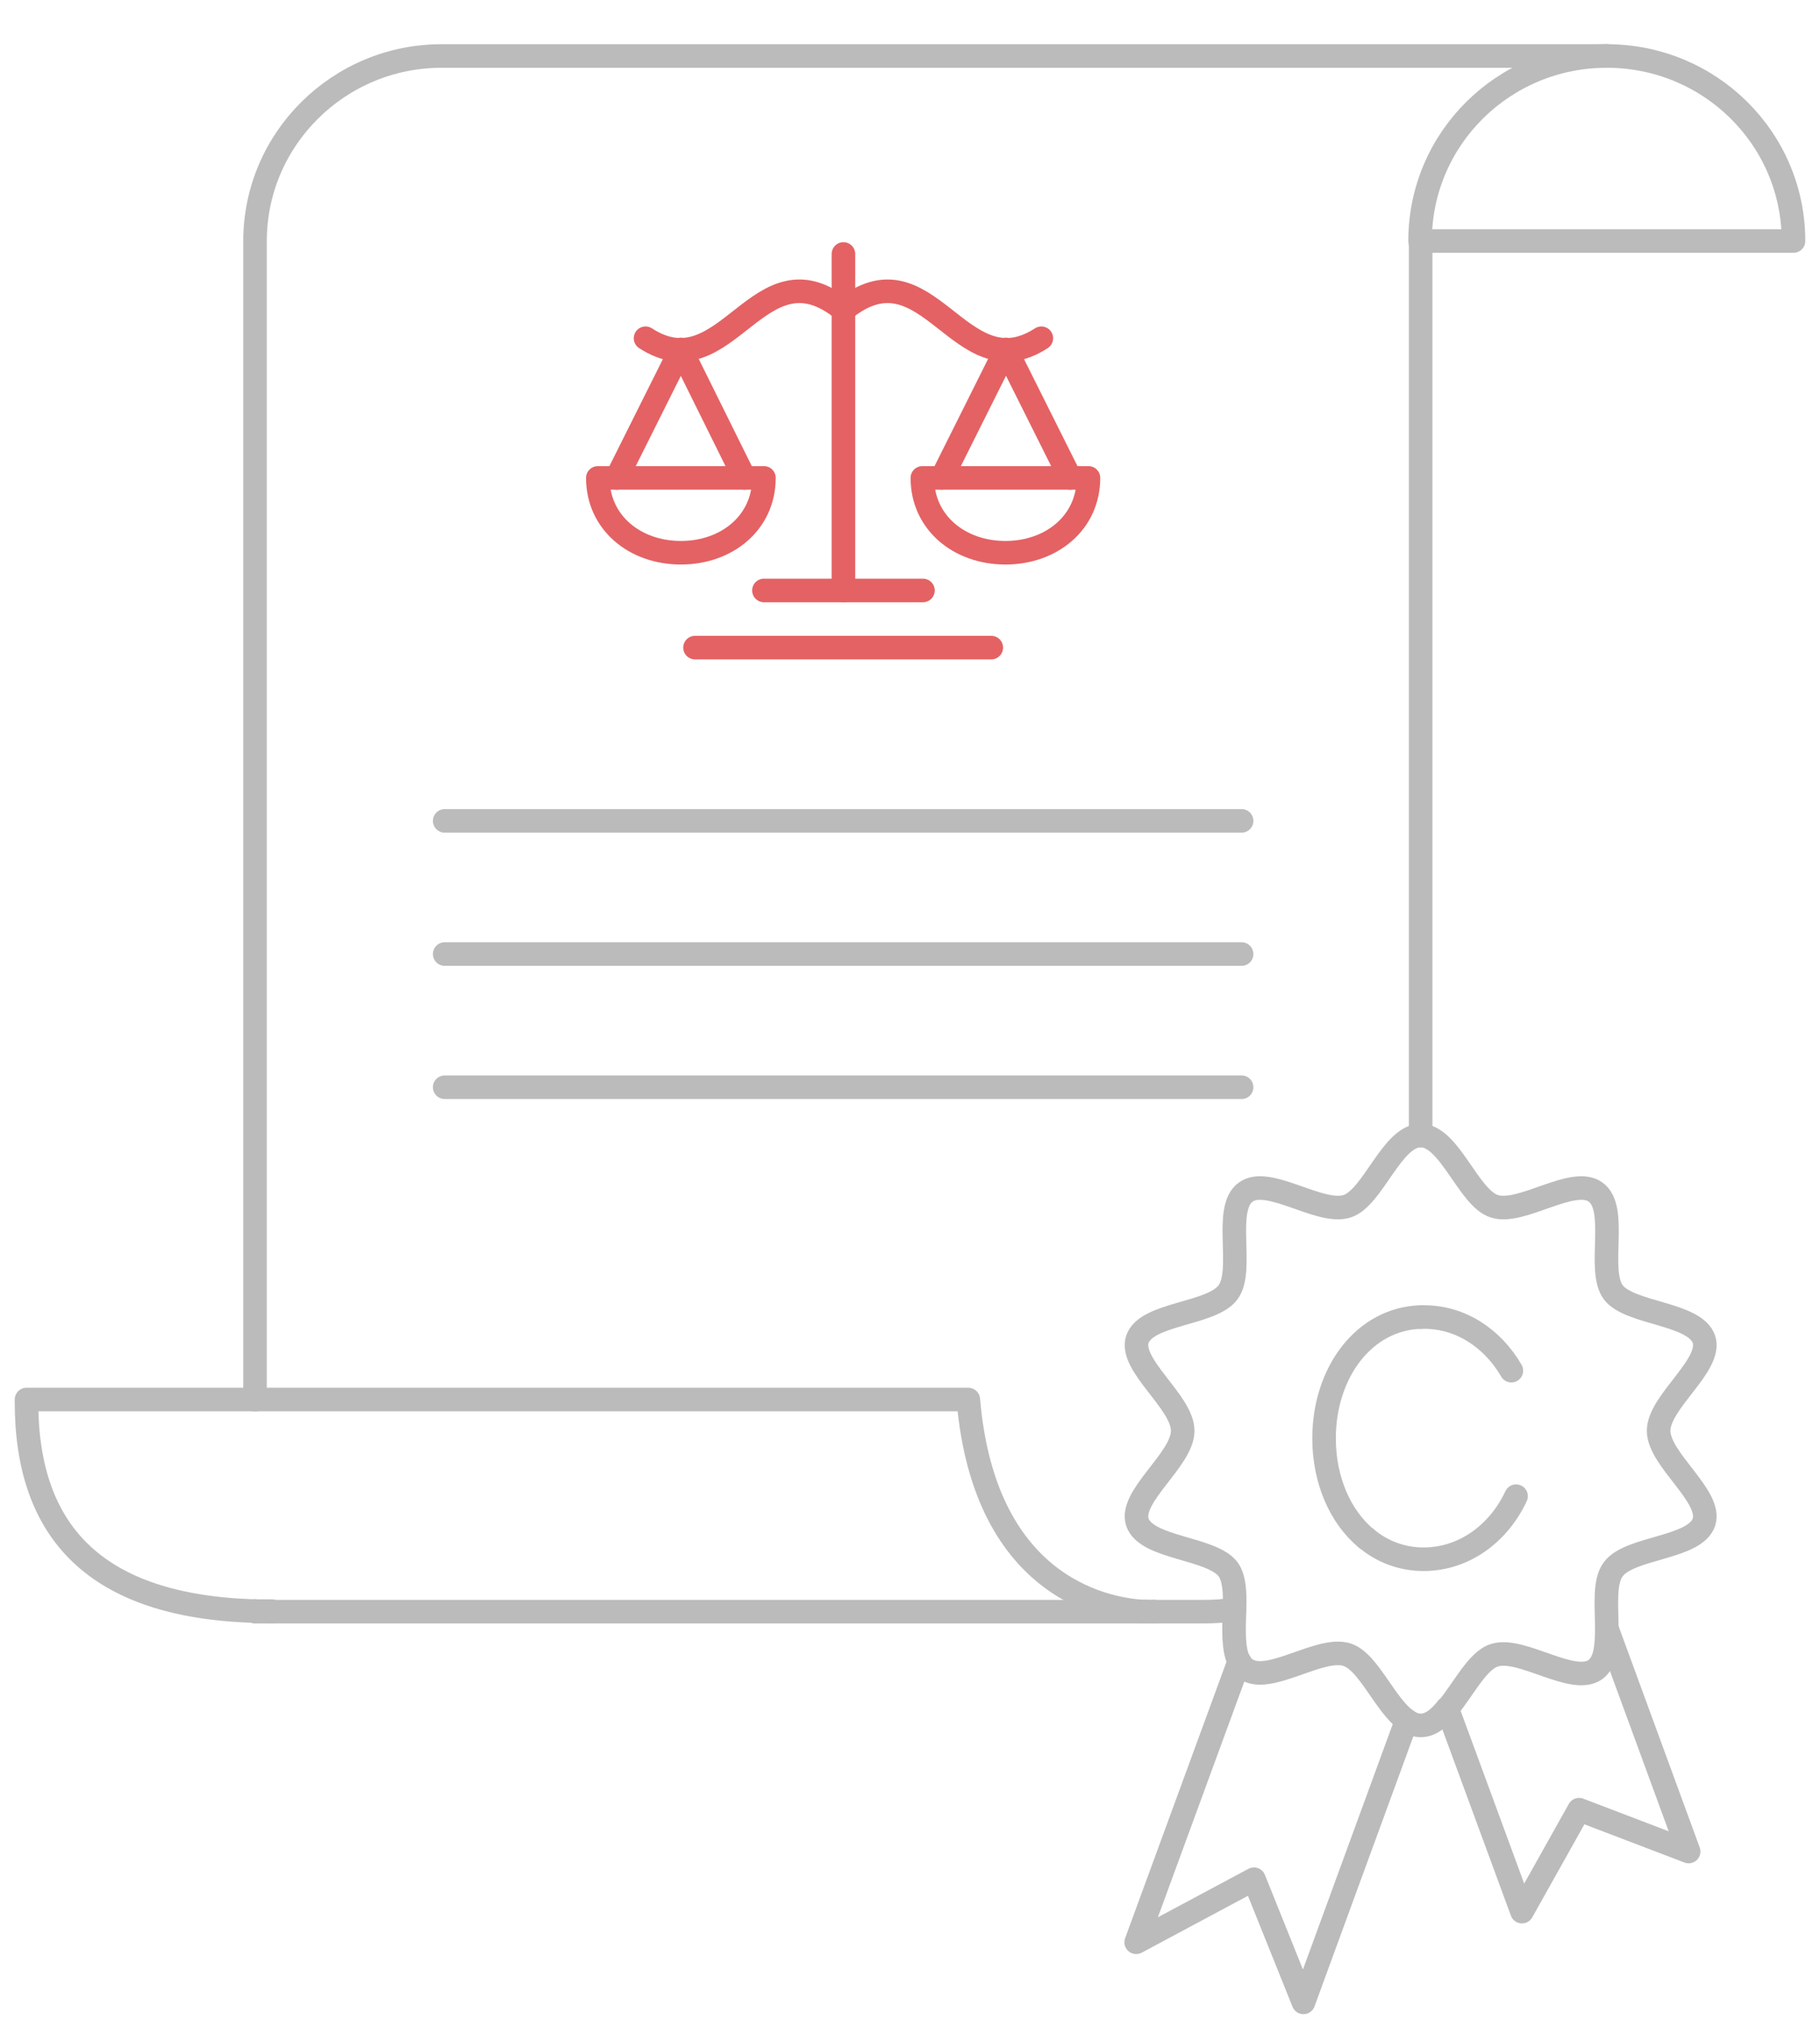 <?xml version="1.0" encoding="utf-8"?>
<!-- Generator: Adobe Illustrator 24.0.0, SVG Export Plug-In . SVG Version: 6.00 Build 0)  -->
<svg version="1.1" id="Layer_1" xmlns="http://www.w3.org/2000/svg" xmlns:xlink="http://www.w3.org/1999/xlink" x="0px" y="0px"
	 viewBox="0 0 309 344" style="enable-background:new 0 0 309 344;" xml:space="preserve">
<style type="text/css">
	.st0{fill:none;stroke:#BBBBBB;stroke-width:4;stroke-linecap:round;stroke-linejoin:round;stroke-miterlimit:10;}
	.st1{fill:none;stroke:#E46264;stroke-width:4;stroke-linecap:round;stroke-linejoin:round;stroke-miterlimit:10;}
</style>
<g>
	<path class="st0" d="M272.8,9.5c17.5,0,31.7,14,31.7,31.4h-63.3"/>
	<path class="st0" d="M43.3,237.5V40.9C43.3,23.6,57.5,9.5,75,9.5h197.9"/>
	<line class="st0" x1="241.2" y1="192.7" x2="241.2" y2="40.9"/>
	<path class="st0" d="M209.6,273.1c-1.8,0.3-3.6,0.4-5.4,0.4H196"/>
	<polyline class="st0" points="43.3,273.4 43.3,273.5 46.1,273.5 	"/>
	<path class="st0" d="M272.8,9.5c-17.5,0-31.7,14-31.7,31.4"/>
	<path class="st0" d="M43.3,237.5h121.1c2.8,32.9,24.6,35.8,30.2,36"/>
	<path class="st0" d="M43.3,273.4c0.9,0,1.9,0,2.8,0"/>
	<path class="st0" d="M43.3,237.5H4.5v0.4c0,22,11.6,34.7,38.8,35.5"/>
	<path class="st0" d="M196,273.5c0,0-0.5,0-1.3,0"/>
	<line class="st0" x1="196" y1="273.5" x2="194.6" y2="273.5"/>
	<line class="st0" x1="46.1" y1="273.5" x2="194.6" y2="273.5"/>
	<line class="st0" x1="75.5" y1="139.3" x2="210.8" y2="139.3"/>
	<line class="st0" x1="210.8" y1="161.9" x2="75.5" y2="161.9"/>
	<line class="st0" x1="210.8" y1="184.5" x2="75.5" y2="184.5"/>
	<polyline class="st0" points="272.8,276.3 286.7,314.2 268.1,307.1 258.4,324.4 245.7,289.9 	"/>
	<polyline class="st0" points="210.4,281.9 192.9,329.6 212.9,318.9 221.3,339.8 238.8,292 	"/>
	<path class="st0" d="M272.8,276.3c0,3-0.2,5.7-1.9,7c-3.8,2.8-12.6-3.9-17.2-2.4c-2.9,0.9-5.3,5.9-8,9.1"/>
	<path class="st0" d="M272.8,276.3c0-3.7-0.5-7.9,1.1-10c2.8-3.8,13.9-3.5,15.4-8c1.4-4.4-7.7-10.6-7.7-15.5s9.1-11.1,7.7-15.5
		c-1.5-4.5-12.6-4.3-15.4-8c-2.8-3.8,0.9-14.2-3-17c-3.8-2.8-12.6,3.9-17.2,2.4c-4.4-1.4-7.6-12-12.5-12"/>
	<path class="st0" d="M245.7,289.9c-1.4,1.7-2.8,2.9-4.5,2.9c-0.8,0-1.6-0.3-2.3-0.8"/>
	<path class="st0" d="M210.4,281.9c0.3,0.5,0.6,1,1.1,1.3c3.8,2.8,12.6-3.9,17.2-2.4c3.7,1.2,6.5,8.7,10.2,11.2"/>
	<path class="st0" d="M241.2,192.7c-4.9,0-8.1,10.6-12.5,12c-4.6,1.5-13.4-5.2-17.2-2.4c-3.9,2.8-0.2,13.2-3,17s-13.9,3.5-15.4,8
		c-1.4,4.4,7.7,10.6,7.7,15.5s-9.1,11.1-7.7,15.5c1.5,4.5,12.6,4.3,15.4,8c1.1,1.5,1.2,4.1,1.1,6.8"/>
	<path class="st0" d="M209.6,273.1c-0.1,3.3-0.3,6.8,0.8,8.9"/>
	<path class="st0" d="M257.4,253.9c-3,6.4-8.9,10.7-15.7,10.7c-3.7,0-7.1-1.3-9.8-3.6"/>
	<path class="st0" d="M241.2,223.5c0.2,0,0.4,0,0.6,0c6.2,0,11.6,3.6,14.8,9.1"/>
	<path class="st0" d="M241.2,223.5c-9.6,0.3-16.4,9.4-16.4,20.6c0,7,2.7,13.3,7.2,17"/>
</g>
<g>
	<polyline class="st1" points="126.4,81.1 115.6,59.3 104.7,81.1 	"/>
	<line class="st1" x1="143.2" y1="100.2" x2="143.2" y2="43.1"/>
	<path class="st1" d="M109.6,57.4c13.9,9,19.2-16.6,33.6-4.8"/>
	<polyline class="st1" points="159.9,81.1 170.8,59.3 181.7,81.1 	"/>
	<path class="st1" d="M176.8,57.4c-13.9,9-19.2-16.6-33.6-4.8"/>
	<path class="st1" d="M101.5,81.1c0,7.6,6.3,12.7,14.1,12.7c7.8,0,14.1-5.1,14.1-12.7H101.5z"/>
	<line class="st1" x1="129.7" y1="100.2" x2="156.7" y2="100.2"/>
	<line class="st1" x1="118" y1="109.9" x2="168.3" y2="109.9"/>
	<path class="st1" d="M184.8,81.1c0,7.6-6.3,12.7-14.1,12.7c-7.8,0-14.1-5.1-14.1-12.7H184.8z"/>
</g>
</svg>

